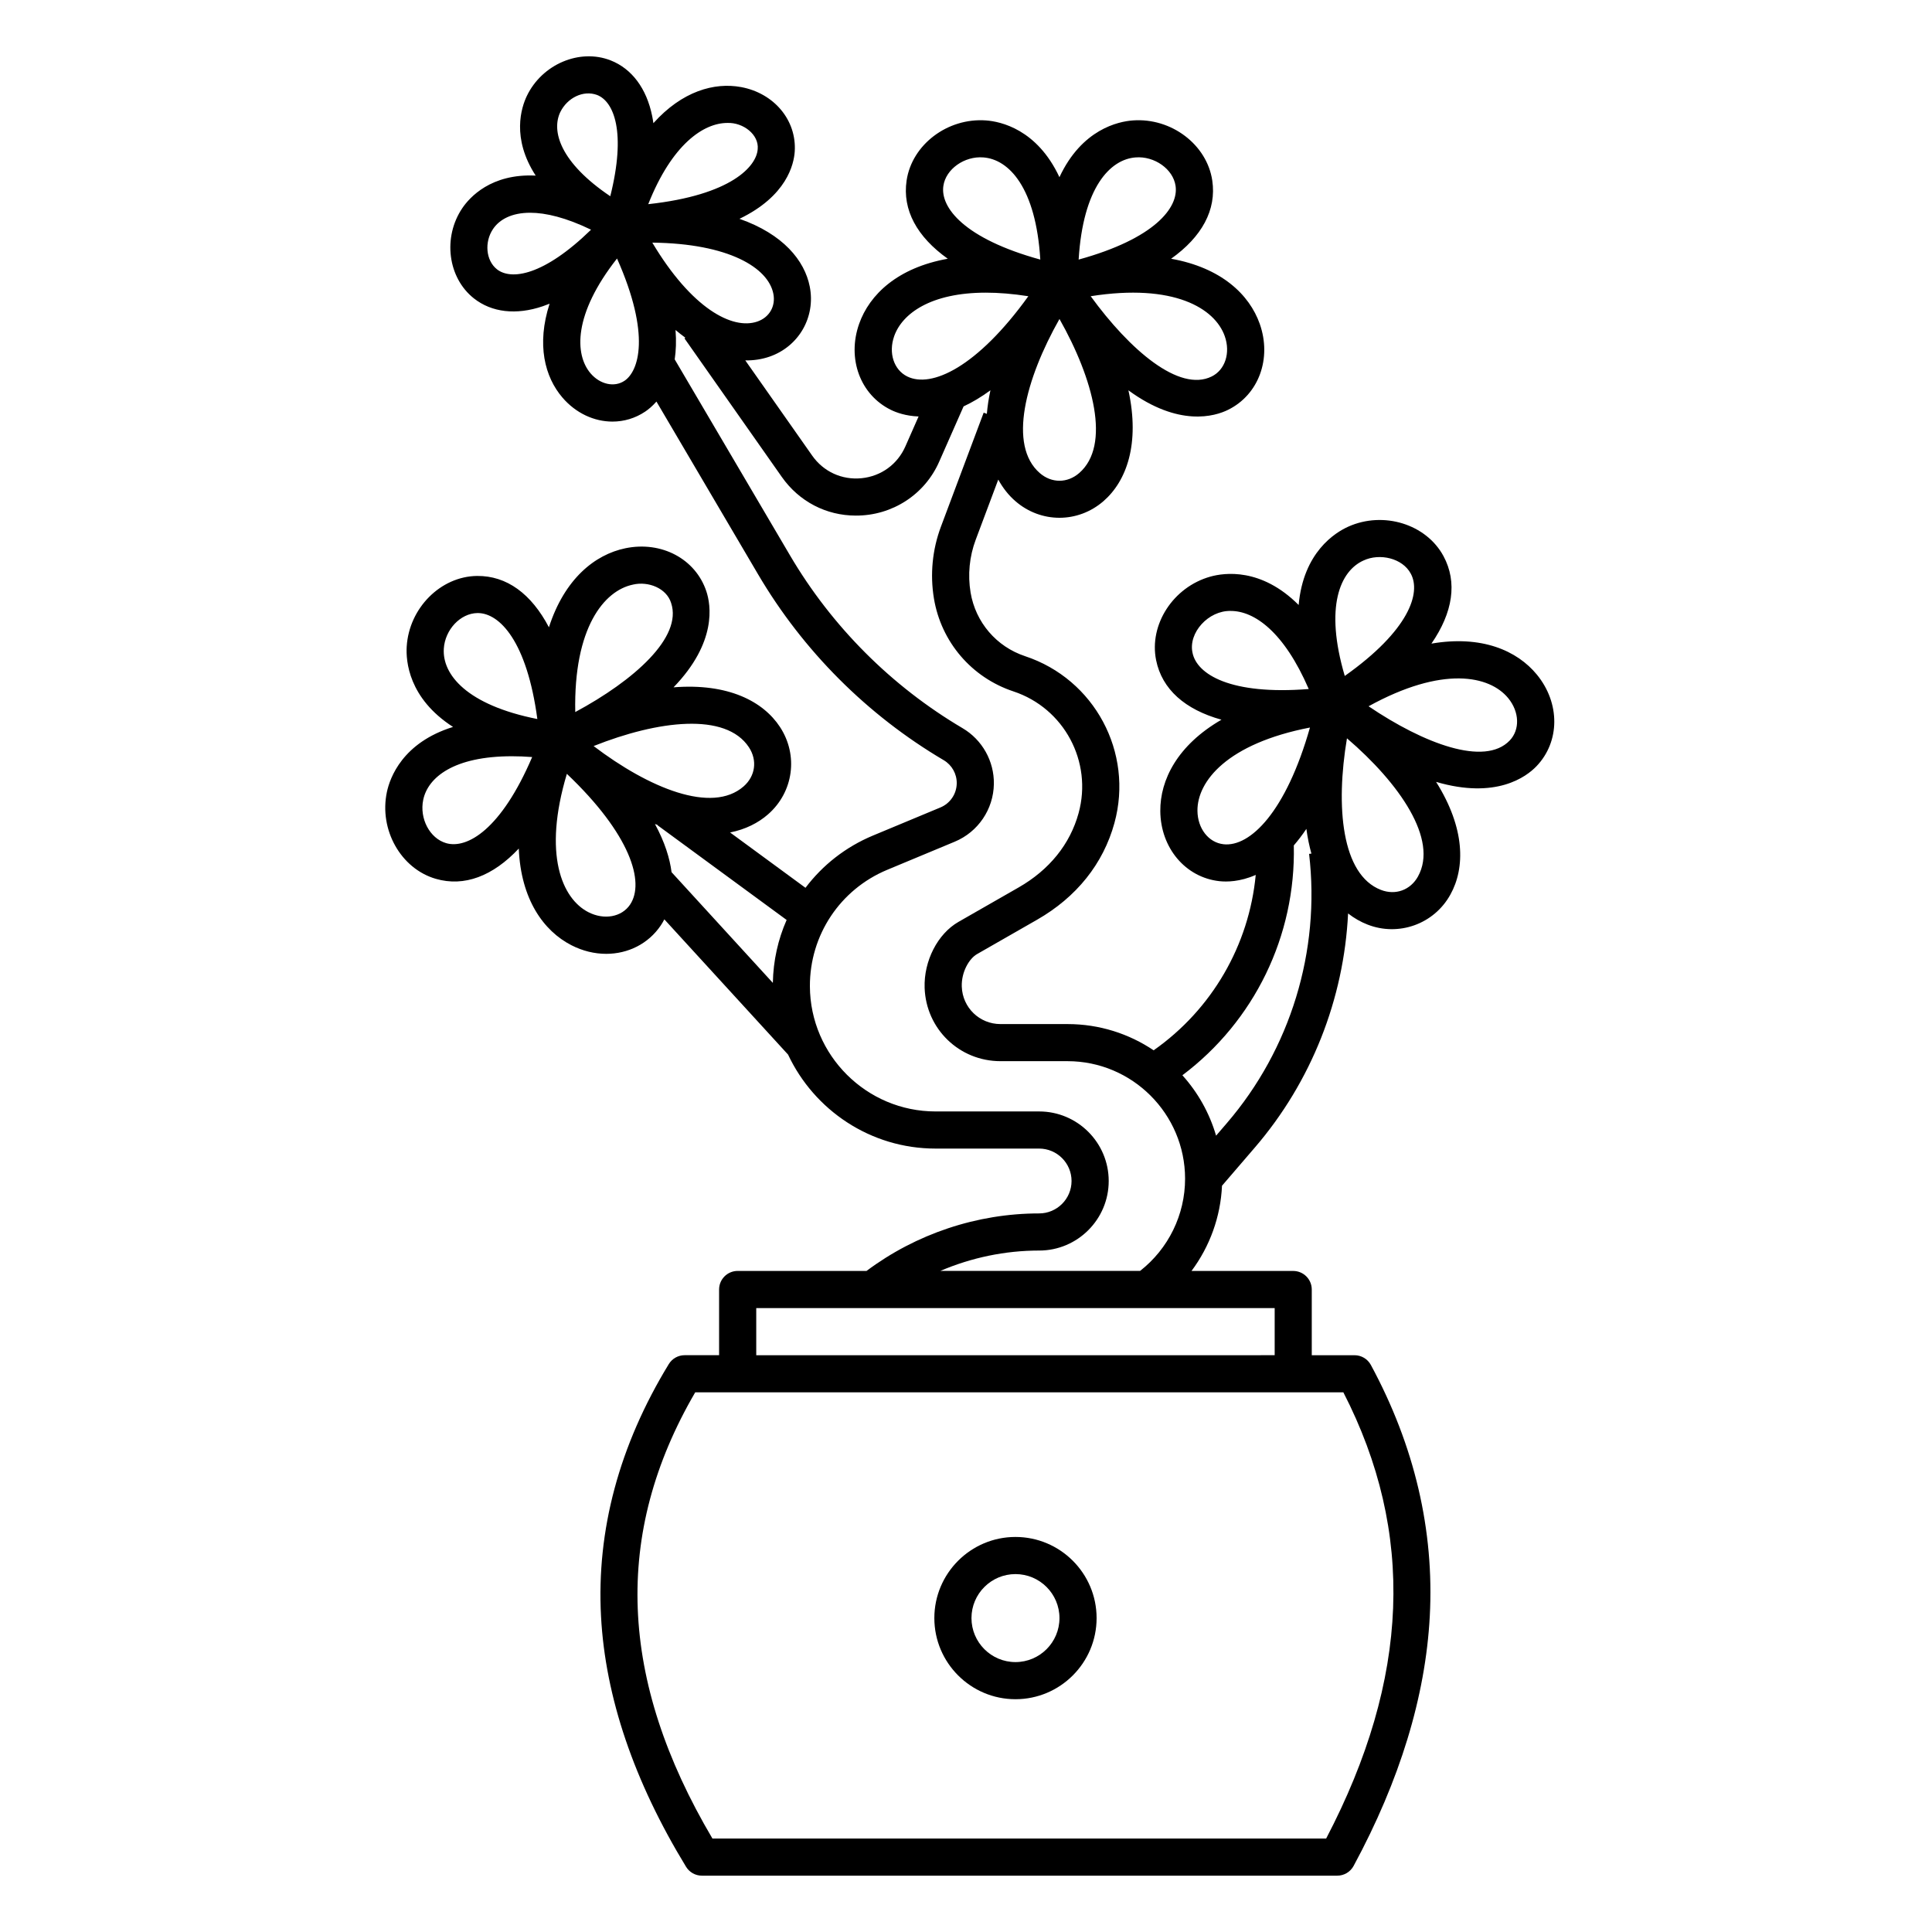 <?xml version="1.0" encoding="UTF-8"?>
<!-- Uploaded to: ICON Repo, www.iconrepo.com, Generator: ICON Repo Mixer Tools -->
<svg fill="#000000" width="800px" height="800px" version="1.1" viewBox="144 144 512 512" xmlns="http://www.w3.org/2000/svg">
 <g>
  <path d="m413.11 594.31c11.855 0 21.5-9.645 21.5-21.5 0-11.855-9.645-21.5-21.5-21.5s-21.5 9.645-21.5 21.5c0 11.855 9.645 21.5 21.5 21.5zm0-33.16c6.43 0 11.66 5.231 11.66 11.66 0 6.43-5.231 11.66-11.66 11.66-6.43 0-11.66-5.231-11.66-11.66 0-6.43 5.231-11.66 11.66-11.66z"/>
  <path d="m523.34 314.57c5.695-8.246 6.934-16.27 3.199-23.195-4.578-8.484-15.895-11.988-25.219-7.812-3.512 1.574-11.914 6.785-13.164 20.766-9.918-9.938-19.707-8.555-23.41-7.516-9.84 2.766-16.281 12.703-14.363 22.152 1.566 7.711 7.66 13.082 17.316 15.766-11.672 6.754-16.277 15.961-16.207 24.219 0.082 9.766 6.668 17.578 15.66 18.57 1.926 0.211 5.438 0.191 9.629-1.656-1.766 18.594-11.559 35.605-27.055 46.48-6.527-4.391-14.379-6.953-22.812-6.953h-17.766c-5.566 0-10.074-4.356-10.266-9.922-0.133-3.871 1.945-7.418 4.027-8.613l15.938-9.125c10.445-5.981 17.531-14.84 20.488-25.625 5.129-18.695-5.266-38.117-23.672-44.211-7.598-2.516-13.133-8.984-14.449-16.875-0.781-4.695-0.312-9.531 1.359-13.984l5.977-15.941c1.238 2.269 2.773 4.184 4.531 5.707 3.383 2.941 7.531 4.414 11.68 4.414 4.148 0 8.297-1.473 11.68-4.414 6.113-5.316 9.688-15.164 6.602-29.363 13.391 9.82 22.957 6.871 26.402 5.172 8.117-3.996 11.648-13.586 8.398-22.793-2.75-7.785-10.211-14.879-23.488-17.25 8.16-5.812 12.062-12.938 10.91-20.719-1.414-9.535-10.859-16.688-21.051-15.934-3.84 0.281-13.512 2.316-19.453 15.039-5.941-12.723-15.613-14.758-19.453-15.039-10.176-0.746-19.637 6.394-21.051 15.934-1.152 7.781 2.746 14.906 10.91 20.719-13.273 2.375-20.738 9.465-23.488 17.25-3.25 9.211 0.281 18.797 8.398 22.793 1.438 0.707 3.949 1.633 7.356 1.758l-3.5 7.934c-2.102 4.766-6.453 7.918-11.637 8.43-5.18 0.508-10.066-1.727-13.059-5.992l-17.727-25.234c2.301 0.035 4.457-0.312 6.418-0.992 7.766-2.688 12.25-10.488 10.668-18.551-1.359-6.934-7.062-13.922-18.629-17.977 12.551-6.043 14.426-14.469 14.645-17.836 0.531-8.277-5.457-15.457-14.234-17.078-7.078-1.305-15.617 1.086-23.223 9.57-0.09-0.652-0.199-1.289-0.328-1.914-1.477-7.285-5.379-12.512-10.988-14.719-8.207-3.231-18.168 0.988-22.211 9.395-1.469 3.055-4.137 11.172 2.336 21.133-11.863-0.594-17.539 5.805-19.441 8.609-5.231 7.723-3.863 18.453 3.055 23.922 4.731 3.738 11.211 4.484 18.25 2.094 0.602-0.203 1.207-0.43 1.82-0.68-3.504 10.84-1.281 19.422 3.41 24.883 3.574 4.164 8.434 6.359 13.25 6.359 3.019 0 6.019-0.863 8.672-2.644 0.793-0.531 1.871-1.398 2.984-2.664l26.93 45.777c11.926 20.277 28.941 37.312 49.203 49.262 2.168 1.277 3.492 3.637 3.449 6.156-0.043 2.793-1.738 5.289-4.316 6.367l-17.891 7.453c-7.262 3.027-13.359 7.856-17.875 13.844l-19.98-14.66c4.078-0.82 7.457-2.527 10.066-4.816 6.746-5.91 8.07-15.648 3.152-23.148-4.441-6.773-13.711-11.648-28.203-10.504 11.539-11.945 9.906-21.82 8.688-25.461-2.867-8.582-11.891-13.375-21.453-11.395-8.086 1.672-16.117 8.109-20.262 20.945-4.664-8.867-11.168-13.691-19.059-13.605-9.641 0.113-18 8.508-18.629 18.707-0.238 3.844 0.473 13.703 12.277 21.305-13.406 4.168-16.73 13.477-17.527 17.242-2.121 9.996 3.688 20.316 12.949 23.008 7.555 2.195 15.141-0.711 22-8.016 0.559 13.473 6.578 21.828 13.922 25.602 3.016 1.551 6.184 2.297 9.25 2.297 5.766 0 11.168-2.641 14.469-7.539 0.289-0.426 0.609-0.961 0.938-1.598l32.789 35.84c6.894 14.691 21.828 24.906 39.074 24.906h27.461c4.738 0 8.59 3.856 8.59 8.59 0 4.738-3.856 8.594-8.594 8.594-16.434 0-32.598 5.41-45.738 15.242h-34.152c-2.719 0-4.922 2.203-4.922 4.922v17.41h-9.133c-1.715 0-3.309 0.895-4.199 2.359-13.141 21.539-19.184 44.039-17.957 66.867 1.145 21.387 8.727 43.711 22.531 66.344 0.895 1.465 2.484 2.359 4.199 2.359h168.38c1.805 0 3.469-0.992 4.328-2.578 12.258-22.672 19.051-44.918 20.188-66.121 1.223-22.805-4.031-45.23-15.613-66.648-0.859-1.59-2.519-2.578-4.328-2.578h-11.332v-17.41c0-2.719-2.203-4.922-4.922-4.922h-26.949c4.844-6.492 7.707-14.344 8.082-22.586l8.727-10.152c14.965-17.406 23.574-39.34 24.684-62.004 1.637 1.273 3.371 2.258 5.152 2.945 8.156 3.199 17.598-0.039 21.965-7.957 3.938-7.078 3.941-17.559-3.793-29.855 15.934 4.668 23.922-1.359 26.586-4.129 6.269-6.523 6.32-16.738 0.129-24.293-5.238-6.387-14.664-10.508-27.961-8.219zm-230.84-140.9c1.836-3.711 6.039-5.871 9.742-4.5 4.473 1.758 7.742 9.852 3.488 26.836-13.246-8.93-15.684-17.242-13.234-22.336zm-16.816 41.684c-2.91-2.301-3.375-7.195-1.012-10.684 1.711-2.523 4.945-4.289 9.816-4.289 4.16 0 9.52 1.289 16.145 4.492-12.543 12.223-21.18 13.461-24.949 10.484zm33.812 29.559c-2.68 1.801-6.453 0.977-8.973-1.953-4.277-4.981-4.613-15.699 6.996-30.453 9.039 20.336 5.719 29.898 1.977 32.41zm-47.266 122.53c-4.344-1.262-7.121-6.535-6.066-11.516 1.266-5.969 8.18-11.512 23.477-11.512 1.691 0 3.484 0.066 5.387 0.211-8.211 19.211-17.246 24.426-22.801 22.816zm-0.621-51.5c0.316-5.082 4.402-9.422 8.926-9.477h0.078c5.766 0 13.027 7.469 15.789 28.086-18.773-3.727-25.211-11.848-24.789-18.613zm50.121-17.016c4.129-0.965 8.926 0.977 10.125 4.879 3.039 9.098-9.84 20.52-25.406 28.898-0.461-22.355 7.652-32.199 15.281-33.773zm-0.758 84.809c-2.227 3.305-6.879 4.141-11.062 1.992-6.93-3.562-12.113-15.223-5.684-36.652 16.852 16 20.727 28.754 16.746 34.66zm-9.66-42.023c17.039-6.789 35.031-9.027 41.168 0.336 2.269 3.461 1.703 7.625-1.41 10.352-8.418 7.379-25.152 0.414-39.758-10.688zm47.5 62.762-26.84-29.336c-0.469-3.629-1.754-7.887-4.402-12.762 0.238 0.086 0.465 0.152 0.699 0.234l-0.051 0.066 34.246 25.121c-2.273 5.156-3.547 10.801-3.652 16.672zm111.22-87.473c-1.172-5.336 4.242-11.254 10.137-11.094 6.223 0 14.082 5.473 20.66 20.691-20.832 1.652-29.648-3.934-30.797-9.594zm8.207 50.73c-3.961-0.438-6.863-4.168-6.902-8.871-0.066-7.793 7.856-17.801 29.816-22.055-6.344 22.355-15.855 31.715-22.918 30.93zm0.332-134.65c1.566 4.434 0.105 8.934-3.465 10.691-8.605 4.242-21.66-6.981-32.062-21.273 22.09-3.477 32.934 3.238 35.527 10.582zm-23.625-47.363c4.965-0.402 9.957 3.074 10.594 7.562 0.848 5.719-5.539 13.969-25.688 19.512 1.156-19.102 8.34-26.578 15.094-27.074zm-14.953 83.648c-3.125 2.719-7.324 2.719-10.445 0-8.449-7.348-3.805-24.867 5.223-40.836 9.027 15.969 13.672 33.492 5.223 40.836zm-35.992-76.086c0.637-4.488 5.625-7.965 10.594-7.562 6.758 0.496 13.938 7.973 15.094 27.074-20.148-5.543-26.535-13.797-25.688-19.512zm-9.566 50.492c-3.574-1.762-5.031-6.258-3.465-10.691 2.109-5.973 9.672-11.523 24.301-11.523 3.367 0 7.113 0.297 11.25 0.945-13.578 18.855-25.695 24.418-32.082 21.27zm-47.664-67.191c4.203-0.148 8.398 3.102 8.027 6.938-0.289 4.496-6.883 12.176-29.008 14.59 6.285-15.871 14.66-21.527 20.98-21.527zm-19.902 31.719c20.297 0.227 30.727 6.668 32.078 13.551 0.648 3.301-1.055 6.258-4.231 7.359-6.629 2.289-17.441-3.477-27.848-20.91zm102.52 267.11c10.164 0 18.43-8.27 18.43-18.434 0-10.164-8.27-18.43-18.43-18.43h-27.461c-18.289 0-33.227-14.879-33.297-33.172-0.051-13.539 7.992-25.656 20.492-30.863l17.891-7.453c6.191-2.578 10.266-8.582 10.371-15.293 0.098-6.047-3.082-11.715-8.293-14.789-18.828-11.105-34.641-26.934-45.723-45.777l-30.566-51.961c0.336-2.266 0.453-4.836 0.219-7.789 0.875 0.746 1.742 1.418 2.609 2.051l-0.242 0.168 25.793 36.719c4.586 6.527 11.789 10.25 19.617 10.25 9.602 0.035 18.301-5.547 22.133-14.371l6.426-14.566c2.227-1.035 4.606-2.43 7.117-4.269-0.477 2.188-0.777 4.262-0.949 6.242l-0.84-0.316-11.328 30.211c-2.277 6.07-2.918 12.66-1.852 19.059 1.918 11.504 9.988 20.93 21.059 24.598 13.43 4.449 21.02 18.625 17.273 32.266-2.254 8.219-7.75 15.027-15.891 19.691l-15.938 9.125c-5.527 3.164-9.215 10.355-8.973 17.488 0.371 10.895 9.199 19.426 20.098 19.426h17.766c17.16 0 31.137 13.961 31.16 31.117 0.012 9.574-4.418 18.598-11.926 24.469h-52.941c8.238-3.523 17.164-5.398 26.188-5.398zm80.617 37.574c19.086 37.137 17.594 75.875-4.562 118.25l-162.64 0.004c-24.883-42.094-26.379-80.828-4.566-118.25h171.77zm-18.203-22.332v12.492l-137.39 0.004v-12.492h137.38zm-12.684-48.996-2.844 3.309c-1.75-6.016-4.836-11.469-8.93-16.008 19.062-14.332 30.082-36.949 29.527-60.91 1.113-1.289 2.231-2.742 3.332-4.387 0.316 2.359 0.773 4.531 1.332 6.555l-0.613 0.07c3.027 25.723-4.922 51.734-21.805 71.371zm36.227-149.12c4.289-2.008 10.352-0.625 12.535 3.504 2.746 5.086-0.449 15.023-17.504 27.094-5.418-18.355-1.215-27.828 4.969-30.598zm14.438 83.738c-2.012 3.617-5.961 5.051-9.824 3.559-10.445-4.027-12.047-22.086-9-40.172 13.926 11.938 24.262 26.828 18.82 36.613zm24.293-36.02c-6.648 6.918-22.742 0.816-37.391-9.082 19.586-10.793 32.066-8.176 37.008-2.152 2.984 3.637 3.144 8.359 0.383 11.234z"/>
 </g>
</svg>
